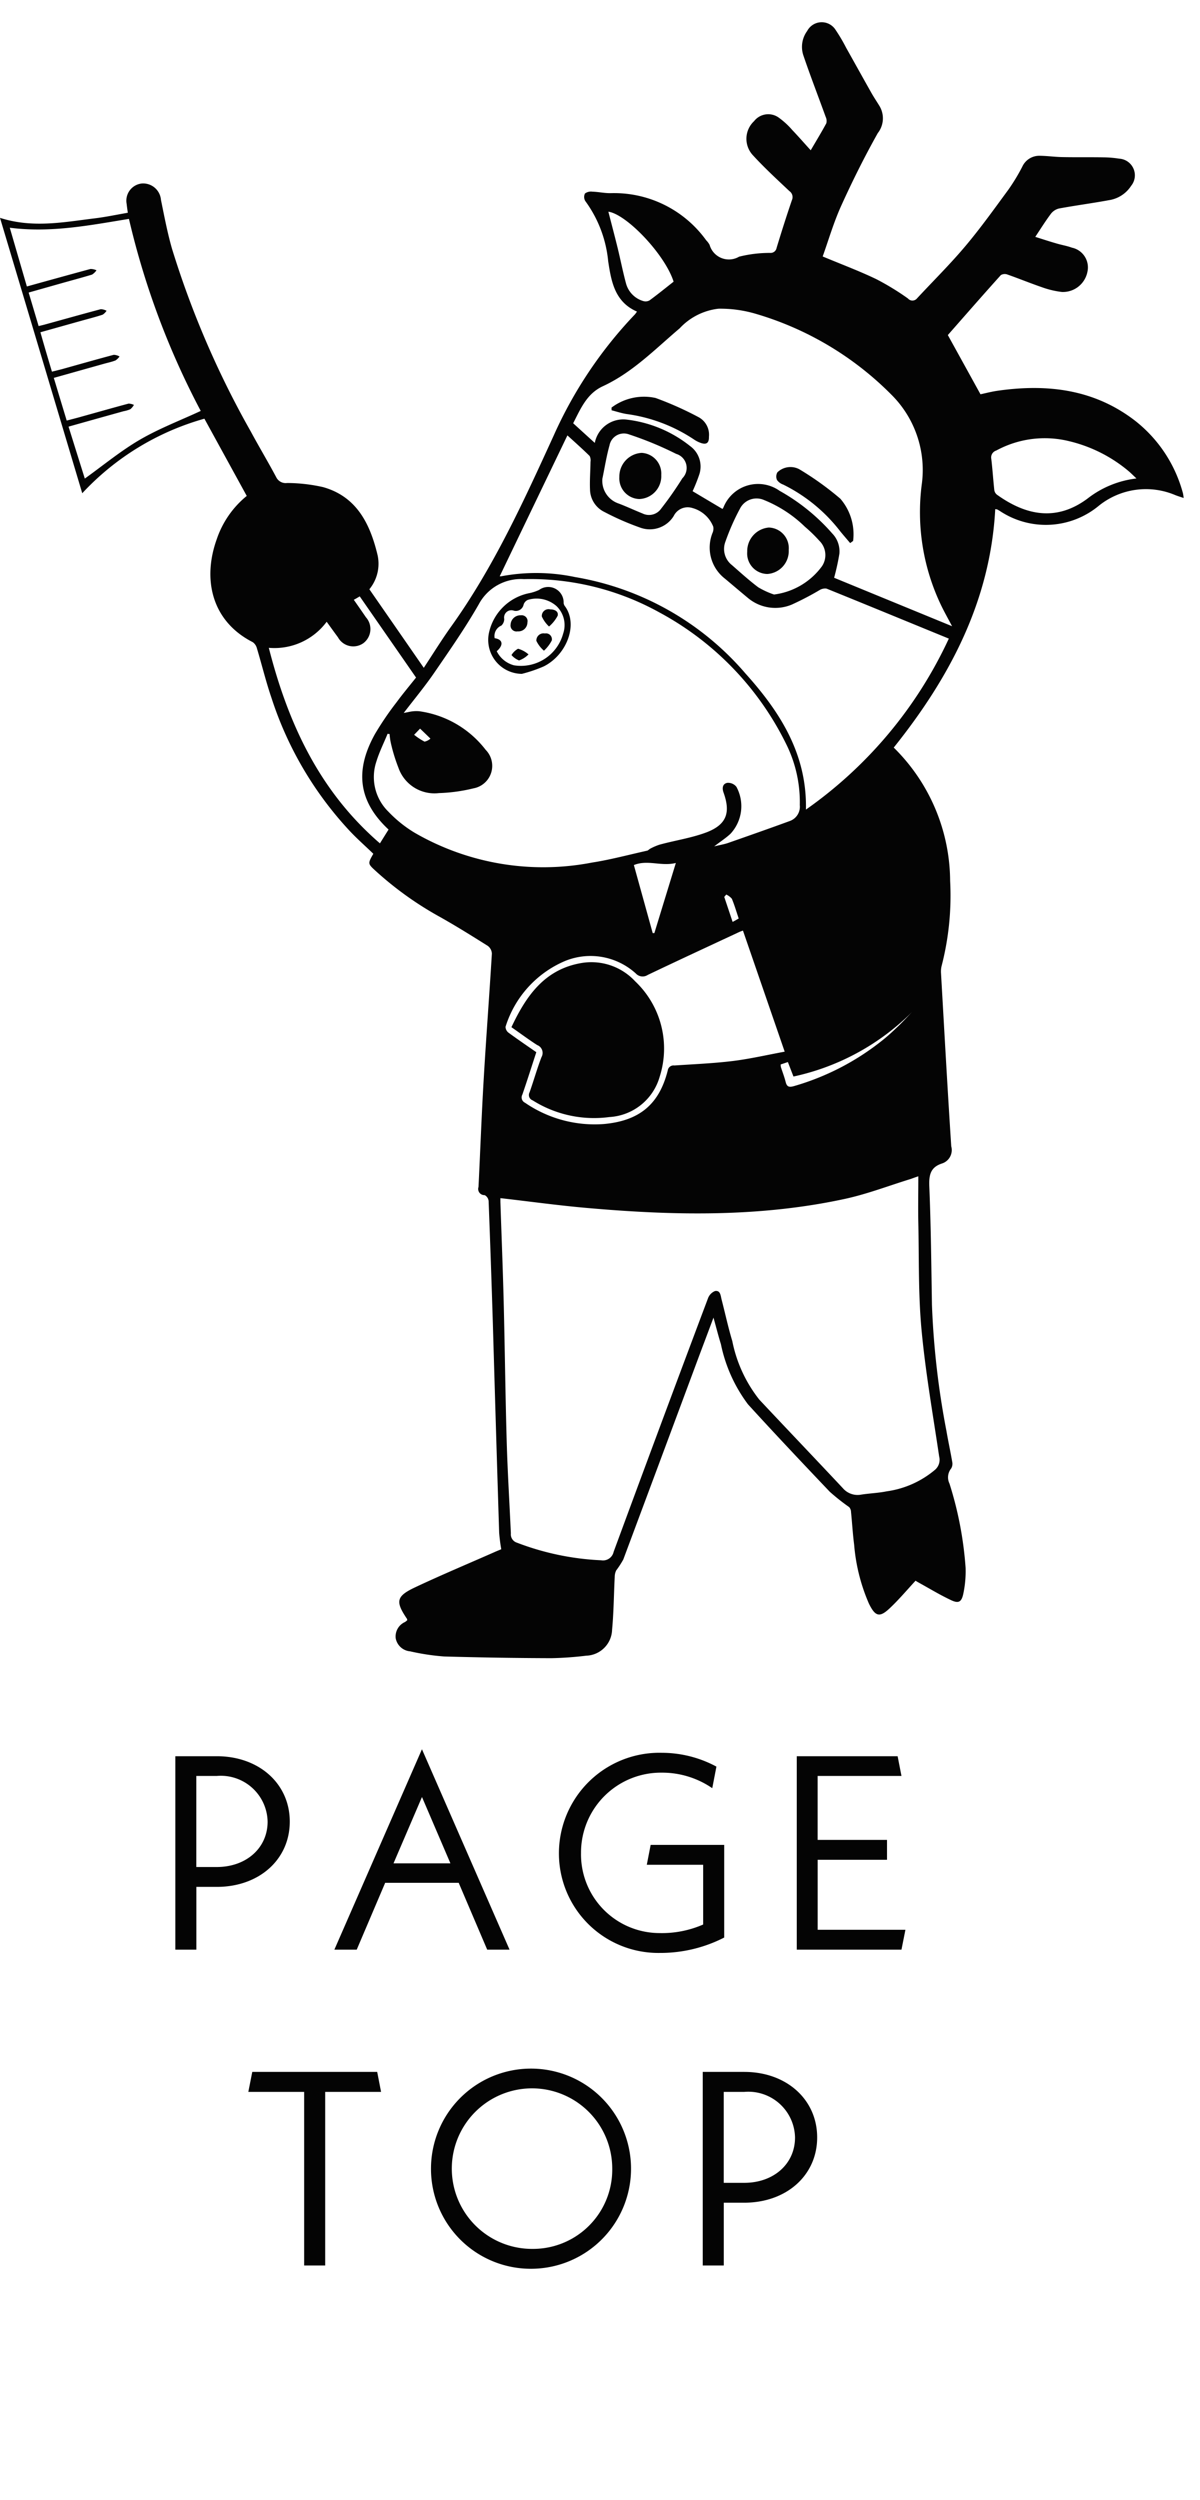 <svg id="pagetop.svg" xmlns="http://www.w3.org/2000/svg" width="91.25" height="190" viewBox="0 0 91.25 190">
  <defs>
    <style>
      .cls-1 {
        fill: #fff;
        opacity: 0;
      }

      .cls-1, .cls-2 {
        fill-rule: evenodd;
      }

      .cls-2 {
        fill: #040404;
      }
    </style>
  </defs>
  <path id="長方形_1386" data-name="長方形 1386" class="cls-1" d="M766,962.007h90V1152H766V962.007Z" transform="translate(-764.75 -962)"/>
  <path id="PAGE_TOP" data-name="PAGE TOP" class="cls-2" d="M781.234,1095.46h-3.151v14.7h1.6v-4.77h1.555c3.215,0,5.547-2.08,5.547-4.96S784.449,1095.46,781.234,1095.46Zm0,8.42h-1.555v-6.92h1.555a3.558,3.558,0,0,1,3.866,3.47C785.1,1102.43,783.482,1103.88,781.234,1103.88Zm20.563,6.28h1.7l-6.661-15.23-6.66,15.23h1.7l2.164-5.08h5.589Zm-7.123-6.56,2.164-5.04L799,1103.6h-4.329Zm19.553-1.4-0.294,1.51h4.286v4.54a7.819,7.819,0,0,1-3.32.65,5.978,5.978,0,0,1-5.967-6.09,6.073,6.073,0,0,1,6.157-6.1,6.717,6.717,0,0,1,3.823,1.18l0.316-1.64a8.785,8.785,0,0,0-4.139-1.05,7.645,7.645,0,0,0-7.838,7.61,7.563,7.563,0,0,0,7.669,7.6,10.647,10.647,0,0,0,4.9-1.17v-7.04h-5.589Zm12.7,6.45v-5.32H832.2v-1.51h-5.275v-4.86H833.3l-0.293-1.5h-7.67v14.7H833.3l0.3-1.51h-6.661Zm-33.2,12.32-0.294-1.52h-9.5l-0.3,1.52h4.245v13.19h1.6v-13.19h4.244Zm11.528,13.44a7.606,7.606,0,1,0-7.732-7.6A7.59,7.59,0,0,0,805.26,1134.41Zm0-1.51a6.1,6.1,0,1,1,6.051-6.09A6.022,6.022,0,0,1,805.26,1132.9Zm16.084-13.45h-3.152v14.71h1.6v-4.77h1.555c3.215,0,5.547-2.08,5.547-4.96S824.559,1119.45,821.344,1119.45Zm0,8.43h-1.555v-6.91h1.555a3.551,3.551,0,0,1,3.866,3.46C825.21,1126.43,823.592,1127.88,821.344,1127.88Z" transform="translate(-764.75 -962)"/>
  <path id="シェイプ_1394" data-name="シェイプ 1394" class="cls-2" d="M792.837,1006.78c1.374,1.98,2.727,3.93,4.138,5.97,0.73-1.11,1.386-2.17,2.111-3.18,3.219-4.5,5.494-9.5,7.781-14.5a32.508,32.508,0,0,1,6.164-9.179,2.172,2.172,0,0,0,.155-0.213c-1.7-.736-1.96-2.317-2.19-3.833a9.208,9.208,0,0,0-1.74-4.567,0.6,0.6,0,0,1-.024-0.574,0.773,0.773,0,0,1,.563-0.139c0.478,0.014.957,0.128,1.432,0.112a8.637,8.637,0,0,1,7.221,3.581,1.561,1.561,0,0,1,.261.348,1.524,1.524,0,0,0,2.242.9,9.6,9.6,0,0,1,2.365-.287,0.459,0.459,0,0,0,.487-0.381c0.37-1.214.754-2.426,1.164-3.627a0.555,0.555,0,0,0-.191-0.69c-0.936-.883-1.886-1.756-2.757-2.705a1.833,1.833,0,0,1,.071-2.608,1.366,1.366,0,0,1,1.864-.279,5.965,5.965,0,0,1,1.036.946c0.476,0.5.926,1.015,1.408,1.546,0.423-.722.823-1.378,1.186-2.051a0.715,0.715,0,0,0-.049-0.49c-0.567-1.568-1.171-3.122-1.706-4.7a2.042,2.042,0,0,1,.3-1.825,1.249,1.249,0,0,1,2.162-.082,12.888,12.888,0,0,1,.8,1.355c0.63,1.121,1.251,2.243,1.883,3.362,0.2,0.364.436,0.709,0.655,1.067a1.82,1.82,0,0,1-.132,2.06c-1.01,1.8-1.932,3.647-2.783,5.527-0.572,1.261-.961,2.607-1.406,3.846,1.454,0.607,2.791,1.106,4.075,1.722a19.786,19.786,0,0,1,2.409,1.471,0.449,0.449,0,0,0,.694-0.013c1.233-1.328,2.524-2.6,3.689-3.986s2.2-2.838,3.265-4.286a14.813,14.813,0,0,0,1.041-1.72,1.423,1.423,0,0,1,1.351-.84c0.579,0.008,1.157.093,1.736,0.1,1.031,0.021,2.063,0,3.094.019a8.176,8.176,0,0,1,1.19.1,1.268,1.268,0,0,1,.912,2.065,2.446,2.446,0,0,1-1.691,1.091c-1.264.233-2.541,0.4-3.8,0.633a1.106,1.106,0,0,0-.614.405c-0.4.534-.754,1.1-1.185,1.75,0.537,0.168,1.057.34,1.582,0.491,0.4,0.122.815,0.186,1.2,0.328a1.532,1.532,0,0,1,1.189,1.811,1.9,1.9,0,0,1-1.947,1.557,6.819,6.819,0,0,1-1.527-.364c-0.875-.3-1.729-0.651-2.6-0.957a0.591,0.591,0,0,0-.514.037c-1.381,1.533-2.74,3.09-4.032,4.559,0.837,1.516,1.641,2.971,2.483,4.5,0.372-.079.858-0.208,1.354-0.276,3.779-.534,7.361-0.091,10.463,2.334a10.416,10.416,0,0,1,3.58,5.469,3.394,3.394,0,0,1,.052.353c-0.249-.082-0.445-0.143-0.635-0.217a5.716,5.716,0,0,0-5.8.795,6.314,6.314,0,0,1-7.511.43,2.625,2.625,0,0,0-.237-0.14,1.053,1.053,0,0,0-.144-0.02c-0.374,6.98-3.458,12.8-7.719,18.12a14.319,14.319,0,0,1,4.289,10.13,21.364,21.364,0,0,1-.652,6.48,1.8,1.8,0,0,0-.041.54c0.251,4.38.492,8.77,0.778,13.15a1.072,1.072,0,0,1-.716,1.31c-0.884.29-.988,0.9-0.952,1.76,0.124,2.99.151,5.99,0.2,8.98a62.752,62.752,0,0,0,1.1,9.57c0.135,0.79.307,1.57,0.44,2.35a0.7,0.7,0,0,1-.076.51,1.073,1.073,0,0,0-.131,1.15,27.487,27.487,0,0,1,1.226,6.4,8.273,8.273,0,0,1-.167,1.94c-0.14.69-.376,0.8-1,0.49-0.8-.38-1.56-0.84-2.337-1.27-0.11-.06-0.216-0.12-0.3-0.18-0.646.7-1.245,1.41-1.908,2.04-0.808.78-1.142,0.72-1.641-.3a14.035,14.035,0,0,1-1.122-4.47c-0.107-.82-0.153-1.66-0.238-2.49a0.575,0.575,0,0,0-.14-0.37,16.164,16.164,0,0,1-1.478-1.17c-2.093-2.2-4.172-4.4-6.216-6.64a11.442,11.442,0,0,1-2.059-4.57c-0.193-.62-0.349-1.24-0.565-2.02-0.462,1.24-.869,2.31-1.271,3.39q-2.79,7.5-5.587,14.99a7.151,7.151,0,0,1-.539.83,1.124,1.124,0,0,0-.113.49c-0.068,1.34-.075,2.68-0.2,4.01a2.035,2.035,0,0,1-1.968,1.98,26.264,26.264,0,0,1-2.654.19q-4.08-.015-8.158-0.13a17.452,17.452,0,0,1-2.575-.39,1.223,1.223,0,0,1-1.1-.99,1.2,1.2,0,0,1,.71-1.24c0.06-.04.113-0.09,0.165-0.13a0.274,0.274,0,0,0-.018-0.11c-0.884-1.31-.824-1.71.586-2.38,2.015-.95,4.071-1.81,6.11-2.71,0.18-.08.363-0.15,0.474-0.2a12.641,12.641,0,0,1-.161-1.26q-0.247-7.92-.477-15.84-0.144-4.68-.324-9.36a0.571,0.571,0,0,0-.3-0.45,0.469,0.469,0,0,1-.469-0.62c0.136-2.76.237-5.52,0.4-8.27,0.184-3.15.426-6.3,0.617-9.46a0.775,0.775,0,0,0-.311-0.59c-1.258-.79-2.521-1.58-3.818-2.3a25.7,25.7,0,0,1-4.713-3.4c-0.6-.55-0.6-0.55-0.173-1.3-0.576-.56-1.183-1.09-1.743-1.68a26.988,26.988,0,0,1-6.006-10.18c-0.423-1.24-.729-2.51-1.105-3.76a0.821,0.821,0,0,0-.312-0.46c-3.126-1.59-3.838-4.77-2.742-7.82a7.212,7.212,0,0,1,2.283-3.294c-1.064-1.938-2.124-3.871-3.22-5.869a20.091,20.091,0,0,0-9.289,5.666c-2.1-7.028-4.166-13.942-6.254-20.929,2.487,0.8,4.854.325,7.218,0.036,0.824-.1,1.639-0.274,2.5-0.422-0.033-.251-0.066-0.462-0.087-0.67a1.314,1.314,0,0,1,1.156-1.555,1.36,1.36,0,0,1,1.453,1.243c0.252,1.241.489,2.493,0.838,3.71a69.977,69.977,0,0,0,6,13.909c0.629,1.166,1.311,2.3,1.934,3.472a0.794,0.794,0,0,0,.818.426,12.665,12.665,0,0,1,2.733.312c2.534,0.712,3.556,2.745,4.129,5.085A3.05,3.05,0,0,1,792.837,1006.78Zm9.964,46.27c0,0.11,0,.2,0,0.29,0.085,2.53.187,5.07,0.251,7.61,0.089,3.54.127,7.08,0.23,10.62,0.067,2.32.212,4.64,0.316,6.96a0.66,0.66,0,0,0,.454.7,20.394,20.394,0,0,0,6.407,1.34,0.827,0.827,0,0,0,.952-0.64q3.554-9.645,7.173-19.26a0.954,0.954,0,0,1,.536-0.56c0.415-.07.426,0.35,0.5,0.64,0.273,1.05.5,2.12,0.815,3.16a10.455,10.455,0,0,0,2.053,4.45c2.111,2.25,4.243,4.48,6.353,6.73a1.474,1.474,0,0,0,1.4.49c0.644-.1,1.3-0.12,1.939-0.25a7.232,7.232,0,0,0,3.675-1.64,1,1,0,0,0,.31-1.01c-0.477-3.21-1.042-6.41-1.342-9.64-0.249-2.69-.185-5.41-0.242-8.11-0.025-1.15,0-2.31,0-3.54-0.3.1-.432,0.15-0.568,0.2-1.659.51-3.292,1.14-4.982,1.51-6.446,1.4-12.965,1.28-19.488.71C807.307,1053.62,805.079,1053.31,802.8,1053.05Zm-7.352-36.87c0.294-.05.469-0.1,0.646-0.12a2.47,2.47,0,0,1,.543-0.01,7.693,7.693,0,0,1,5.041,2.93,1.737,1.737,0,0,1-.93,2.93,12.617,12.617,0,0,1-2.619.36,2.9,2.9,0,0,1-3.084-1.93,12.927,12.927,0,0,1-.572-1.86,4.979,4.979,0,0,1-.1-0.7,0.752,0.752,0,0,1-.149-0.02c-0.287.7-.63,1.38-0.85,2.1a3.689,3.689,0,0,0,.917,3.83,9.565,9.565,0,0,0,1.983,1.59,19.537,19.537,0,0,0,13.486,2.27c1.42-.22,2.817-0.6,4.223-0.91a0.844,0.844,0,0,0,.162-0.12,4.392,4.392,0,0,1,.753-0.33c1.2-.33,2.455-0.51,3.608-0.95,1.5-.59,1.808-1.49,1.263-3.01-0.126-.35-0.07-0.67.285-0.74a0.811,0.811,0,0,1,.691.3,3.08,3.08,0,0,1-.447,3.57c-0.353.33-.776,0.6-1.241,0.96,0.4-.1.722-0.15,1.026-0.25,1.572-.55,3.141-1.1,4.7-1.67a1.155,1.155,0,0,0,.783-1.22,9.892,9.892,0,0,0-.958-4.48,22.761,22.761,0,0,0-9.736-10.17,20.236,20.236,0,0,0-10.281-2.52,3.628,3.628,0,0,0-3.428,1.9c-1.016,1.78-2.195,3.47-3.355,5.16C797.1,1014.11,796.287,1015.09,795.449,1016.18Zm41.7-6.59c-0.334-.63-0.6-1.1-0.835-1.59a16.371,16.371,0,0,1-1.468-9.22,8.061,8.061,0,0,0-2.314-6.788,24.054,24.054,0,0,0-10.311-6.144,9.535,9.535,0,0,0-2.833-.389,4.768,4.768,0,0,0-2.955,1.492c-1.866,1.58-3.581,3.354-5.842,4.4-1.223.564-1.69,1.715-2.256,2.813,0.548,0.5,1.073.977,1.644,1.494a2.206,2.206,0,0,1,2.4-1.774,9.5,9.5,0,0,1,4.855,2.02,1.916,1.916,0,0,1,.693,2.147,13.006,13.006,0,0,1-.51,1.278c0.762,0.451,1.509.9,2.27,1.347a0.44,0.44,0,0,0,.085-0.14,2.834,2.834,0,0,1,4.26-1.237,15.093,15.093,0,0,1,4,3.237,1.953,1.953,0,0,1,.546,1.55,18.164,18.164,0,0,1-.4,1.82C831.058,1007.09,834.033,1008.31,837.152,1009.59Zm-0.248.94c-3.131-1.28-6.21-2.55-9.3-3.8a0.8,0.8,0,0,0-.524.11,22.238,22.238,0,0,1-2.108,1.1,3.241,3.241,0,0,1-3.334-.49c-0.591-.49-1.168-0.98-1.751-1.47a2.986,2.986,0,0,1-.954-3.48,0.8,0.8,0,0,0,.059-0.47,2.383,2.383,0,0,0-1.607-1.43,1.181,1.181,0,0,0-1.4.61,2.135,2.135,0,0,1-2.482.91,20.462,20.462,0,0,1-2.784-1.21,1.933,1.933,0,0,1-1.1-1.7c-0.031-.7.028-1.411,0.037-2.112a0.716,0.716,0,0,0-.068-0.448c-0.551-.542-1.129-1.054-1.688-1.563-1.736,3.611-3.443,7.156-5.147,10.706a0.433,0.433,0,0,0,.117,0,14.337,14.337,0,0,1,5.614.06,21.853,21.853,0,0,1,12.949,7.32c2.639,2.93,4.693,6.13,4.605,10.35A32.6,32.6,0,0,0,836.9,1010.53Zm-68.2-20.286c0.291-.073.533-0.131,0.773-0.194,1.309-.366,2.615-0.739,3.928-1.087a0.985,0.985,0,0,1,.438.127,1.1,1.1,0,0,1-.306.3c-0.3.118-.626,0.182-0.94,0.272l-3.753,1.055c0.335,1.109.653,2.159,0.982,3.245,0.414-.112.78-0.2,1.144-0.306,1.186-.329,2.37-0.667,3.56-0.985a0.992,0.992,0,0,1,.406.1,1.188,1.188,0,0,1-.272.328,2.427,2.427,0,0,1-.52.153c-1.373.381-2.746,0.767-4.179,1.169,0.432,1.378.848,2.708,1.237,3.947,1.416-1.014,2.735-2.109,4.2-2.96s3.054-1.455,4.615-2.18a60.433,60.433,0,0,1-5.459-14.594c-3.01.493-5.965,1.073-9.061,0.671,0.443,1.521.868,2.987,1.3,4.465,1.659-.46,3.245-0.9,4.835-1.33a1.088,1.088,0,0,1,.458.1,1.13,1.13,0,0,1-.34.328c-0.8.241-1.6,0.454-2.4,0.68s-1.592.45-2.418,0.684l0.759,2.549c0.221-.057.379-0.091,0.534-0.136,1.4-.384,2.79-0.778,4.191-1.149a1.043,1.043,0,0,1,.44.119,0.991,0.991,0,0,1-.3.3c-0.534.175-1.08,0.312-1.621,0.464-1.024.285-2.048,0.575-3.109,0.871C768.112,988.275,768.4,989.241,768.7,990.244Zm27.686,23.246c-1.44-2.08-2.854-4.11-4.282-6.17-0.165.1-.3,0.18-0.451,0.26,0.322,0.46.623,0.89,0.923,1.33a1.344,1.344,0,0,1-.2,1.97,1.328,1.328,0,0,1-1.928-.45c-0.282-.38-0.561-0.77-0.858-1.18a4.946,4.946,0,0,1-4.4,1.98c1.469,5.76,3.858,10.9,8.45,14.86,0.248-.4.455-0.73,0.656-1.05-2.4-2.23-2.507-4.61-1.039-7.25a23.142,23.142,0,0,1,1.653-2.43C795.382,1014.72,795.894,1014.11,796.387,1013.49Zm9.145,28.47c-0.356,1.09-.694,2.16-1.06,3.22a0.444,0.444,0,0,0,.2.62,9.351,9.351,0,0,0,5.975,1.62c2.735-.24,4.238-1.51,4.881-4.08a0.441,0.441,0,0,1,.5-0.37c1.481-.1,2.968-0.16,4.44-0.34,1.3-.16,2.592-0.46,3.951-0.71-1.083-3.14-2.124-6.16-3.173-9.2a2.478,2.478,0,0,0-.312.12c-2.313,1.08-4.629,2.15-6.933,3.25a0.7,0.7,0,0,1-.9-0.11,5.125,5.125,0,0,0-5.388-.95,8.02,8.02,0,0,0-4.521,5,0.57,0.57,0,0,0,.231.45C804.106,1040.98,804.811,1041.46,805.532,1041.96Zm45.634-43.6c-0.244-.232-0.381-0.368-0.528-0.5a10.972,10.972,0,0,0-4.606-2.337,7.731,7.731,0,0,0-5.529.717,0.547,0.547,0,0,0-.375.622c0.095,0.792.144,1.591,0.231,2.383a0.541,0.541,0,0,0,.2.347c2.259,1.624,4.565,2.014,6.872.308A7.46,7.46,0,0,1,851.166,998.361Zm-27.557,8.819a5.343,5.343,0,0,0,3.646-2.15,1.523,1.523,0,0,0-.206-1.94,11.152,11.152,0,0,0-1.092-1.06,9.6,9.6,0,0,0-3.115-2.033,1.414,1.414,0,0,0-1.826.663,17.637,17.637,0,0,0-1.11,2.52,1.556,1.556,0,0,0,.508,1.77c0.652,0.57,1.3,1.16,1.993,1.68A6.055,6.055,0,0,0,823.609,1007.18Zm-13.054-8.793a1.824,1.824,0,0,0,1.251,1.883c0.606,0.23,1.2.51,1.8,0.75a1.123,1.123,0,0,0,1.414-.36,26.393,26.393,0,0,0,1.617-2.312,1.112,1.112,0,0,0-.47-1.855,26.545,26.545,0,0,0-3.59-1.482,1.113,1.113,0,0,0-1.479.836C810.864,996.679,810.732,997.539,810.555,998.387Zm5.417-14.982c-0.661-2.077-3.587-5.128-4.961-5.317,0.227,0.884.475,1.817,0.706,2.756,0.219,0.9.395,1.8,0.635,2.691a1.917,1.917,0,0,0,1.311,1.344,0.612,0.612,0,0,0,.48-0.052C814.754,984.378,815.343,983.9,815.972,983.405Zm-1.589,49.505h0.126c0.53-1.73,1.06-3.46,1.634-5.33-1.112.28-2.145-.27-3.192,0.16C813.442,1029.51,813.913,1031.21,814.383,1032.91Zm9.733,9.98a0.955,0.955,0,0,0,.014.2c0.12,0.37.267,0.75,0.362,1.13s0.264,0.42.624,0.32a19.288,19.288,0,0,0,6.843-3.57c0.394-.32.766-0.67,1.13-1.02s0.681-.7,1.019-1.05a18.18,18.18,0,0,1-9.021,4.91c-0.16-.41-0.287-0.74-0.425-1.1C824.444,1042.78,824.278,1042.84,824.116,1042.89Zm-4.14-12.91-0.152.18c0.207,0.62.415,1.24,0.636,1.9,0.183-.1.318-0.17,0.462-0.26-0.176-.52-0.32-1.02-0.521-1.5A1.244,1.244,0,0,0,819.976,1029.98Zm-23.283-12.61c-0.22.23-.336,0.35-0.452,0.47a4.729,4.729,0,0,0,.791.52,0.927,0.927,0,0,0,.448-0.23C797.244,1017.9,797.008,1017.67,796.693,1017.37Zm7.737-4.16a2.58,2.58,0,0,1-2.48-3.2,3.917,3.917,0,0,1,2.98-2.92,3.353,3.353,0,0,0,.817-0.26,1.175,1.175,0,0,1,1.863,1,0.516,0.516,0,0,0,.07.2c1.072,1.39.179,3.73-1.576,4.61A10.61,10.61,0,0,1,804.43,1013.21Zm-1.907-1.72a2.047,2.047,0,0,0,1.313,1.07,3.326,3.326,0,0,0,3.737-2.41,2,2,0,0,0-.517-2.1,2.29,2.29,0,0,0-2.173-.46,0.588,0.588,0,0,0-.315.35,0.6,0.6,0,0,1-.736.47,0.555,0.555,0,0,0-.739.63,0.685,0.685,0,0,1-.217.5,0.859,0.859,0,0,0-.51.96C802.983,1010.59,803.065,1011.01,802.523,1011.49Zm26.873-8.22c-0.253-.3-0.514-0.6-0.759-0.9a12.4,12.4,0,0,0-4.338-3.548,0.948,0.948,0,0,1-.467-0.35,0.644,0.644,0,0,1,.032-0.578,1.433,1.433,0,0,1,1.667-.233,22.89,22.89,0,0,1,3.122,2.241,4.129,4.129,0,0,1,.969,3.208C829.547,1003.16,829.471,1003.22,829.4,1003.27Zm-18.144-10.295a4.1,4.1,0,0,1,3.349-.731,25.524,25.524,0,0,1,3.263,1.455,1.513,1.513,0,0,1,.795,1.494c0.014,0.482-.2.625-0.647,0.458a2.239,2.239,0,0,1-.482-0.247,12.161,12.161,0,0,0-5.133-1.94c-0.385-.062-0.76-0.186-1.14-0.284C811.255,993.115,811.253,993.043,811.252,992.975Zm-7.612,47.085c1.113-2.36,2.5-4.38,5.289-4.87a4.538,4.538,0,0,1,4.115,1.38,7.033,7.033,0,0,1,1.868,7.26,4.231,4.231,0,0,1-3.835,3.06,8.768,8.768,0,0,1-5.824-1.27,0.429,0.429,0,0,1-.233-0.61c0.316-.89.567-1.8,0.908-2.68a0.637,0.637,0,0,0-.327-0.91C804.945,1041,804.32,1040.53,803.64,1040.06Zm21.086-36.27a1.74,1.74,0,0,1-1.631,1.83,1.559,1.559,0,0,1-1.525-1.69,1.8,1.8,0,0,1,1.641-1.84A1.567,1.567,0,0,1,824.726,1003.79Zm-11.38-3.866a1.571,1.571,0,0,1-1.5-1.672,1.8,1.8,0,0,1,1.7-1.836,1.579,1.579,0,0,1,1.488,1.683A1.739,1.739,0,0,1,813.346,999.924Zm-9.233,10.056a0.453,0.453,0,0,1-.538-0.51,0.747,0.747,0,0,1,.79-0.71,0.444,0.444,0,0,1,.491.54A0.687,0.687,0,0,1,804.113,1009.98Zm2.384-.37a2.4,2.4,0,0,1-.546-0.76,0.515,0.515,0,0,1,.643-0.54c0.321,0,.64.14,0.563,0.48A2.761,2.761,0,0,1,806.5,1009.61Zm-0.385,1.84a2.307,2.307,0,0,1-.577-0.75,0.545,0.545,0,0,1,.649-0.56,0.45,0.45,0,0,1,.526.53A2.822,2.822,0,0,1,806.112,1011.45Zm-1.173.28a1.858,1.858,0,0,1-.72.46,1.488,1.488,0,0,1-.575-0.41,1.352,1.352,0,0,1,.5-0.48A2.064,2.064,0,0,1,804.939,1011.73Z" transform="translate(-764.75 -962)"/>
</svg>
